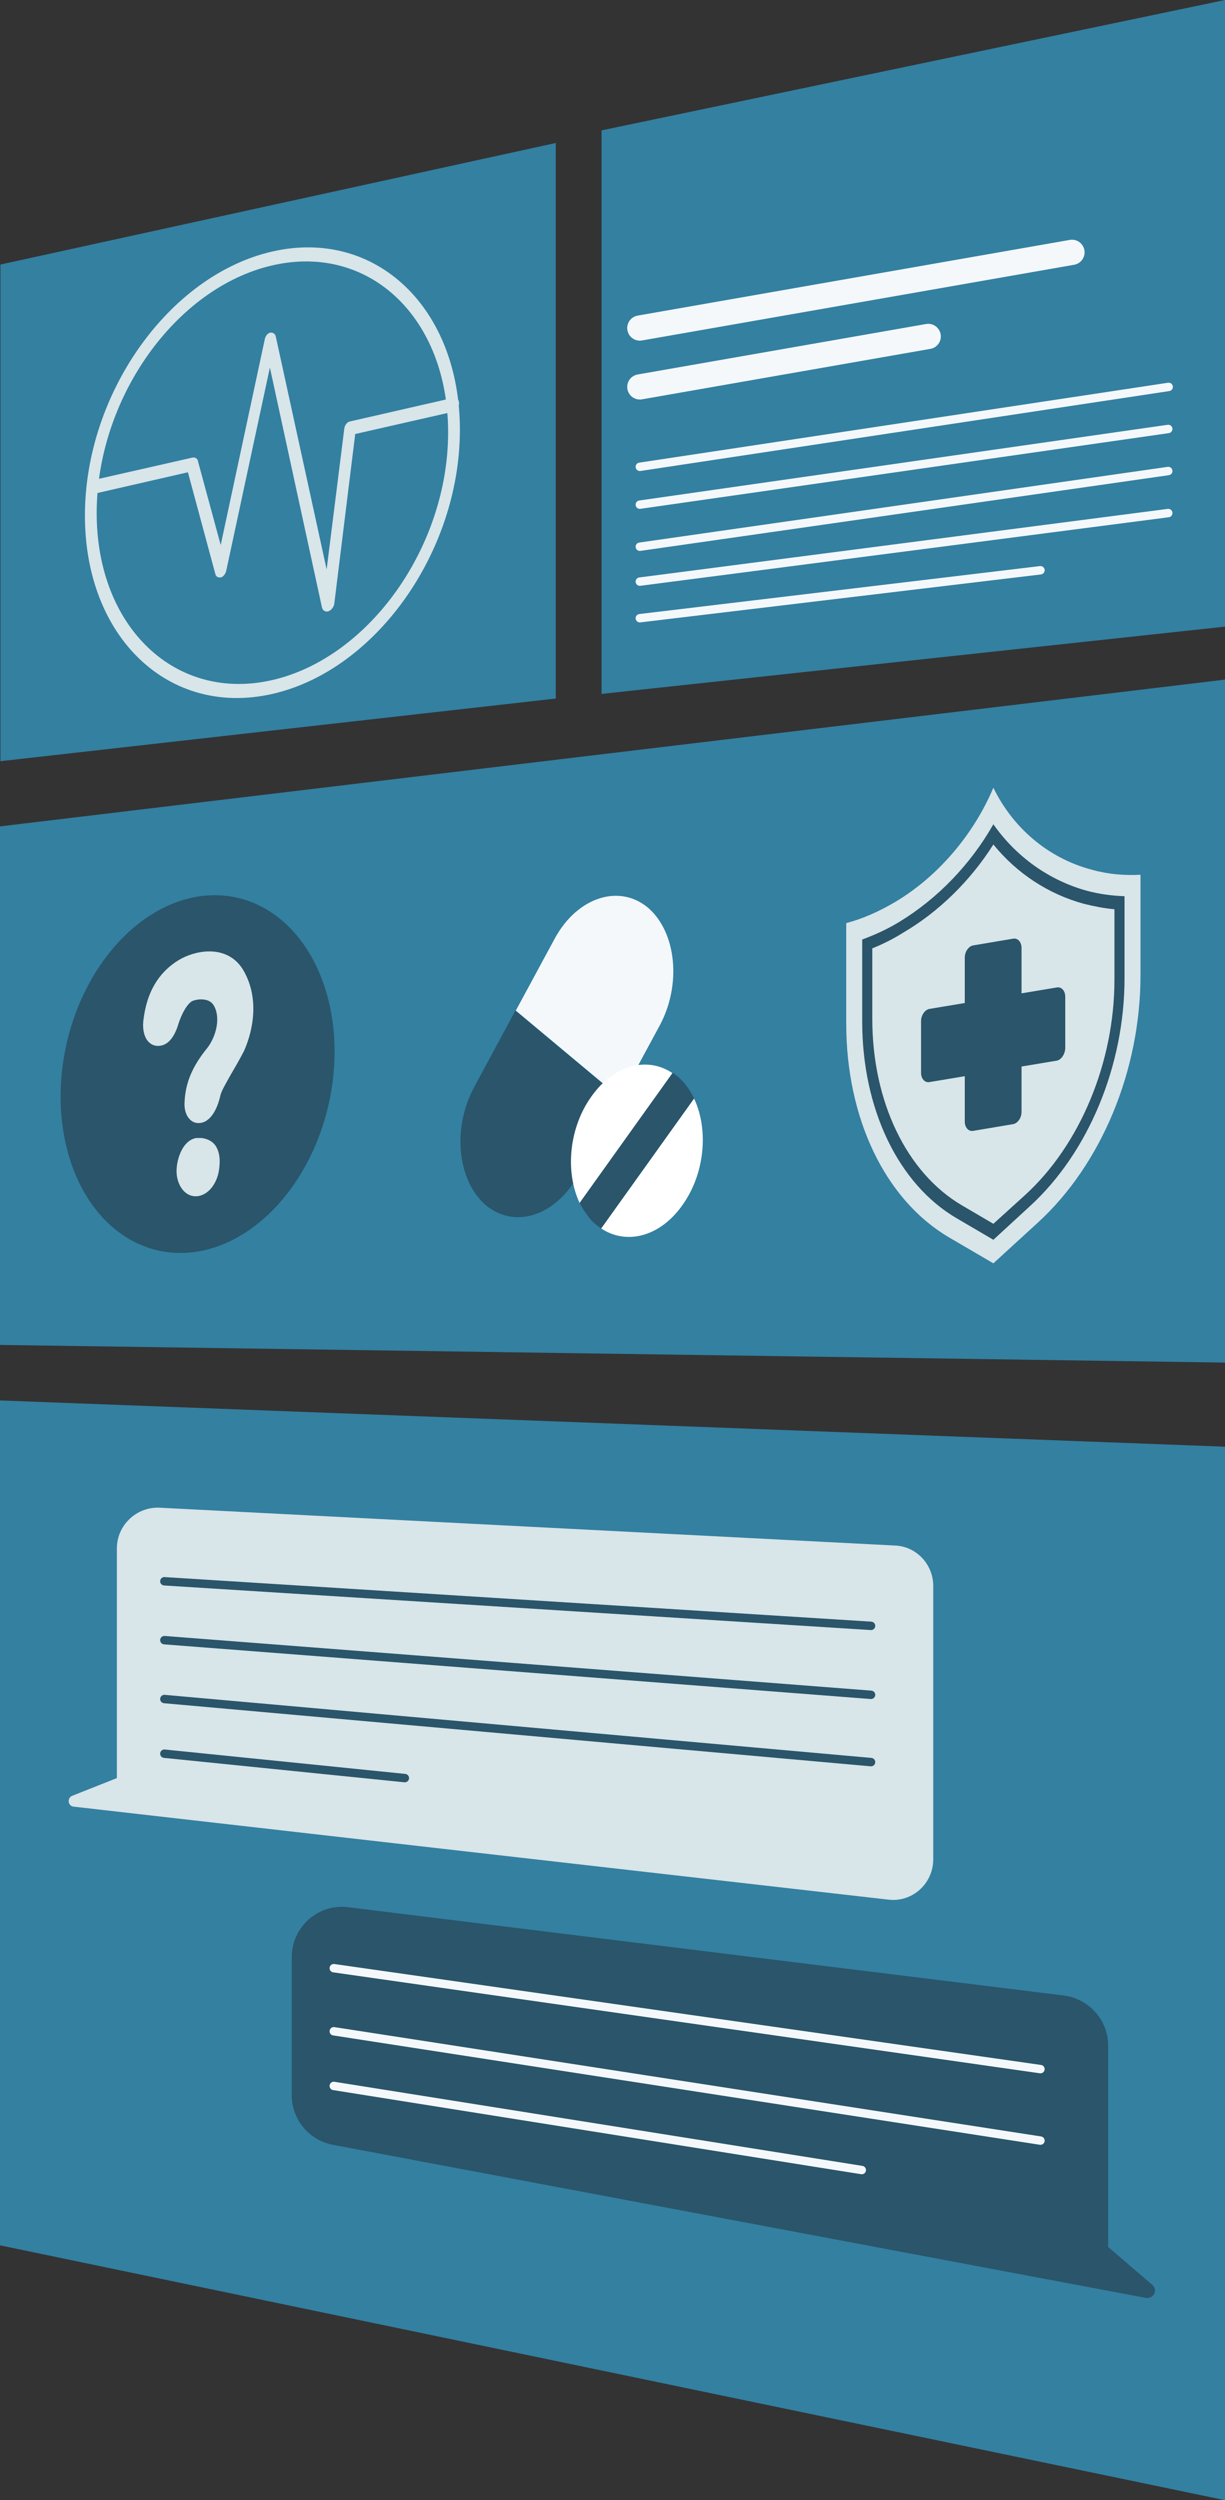 <!-- Generator: Adobe Illustrator 24.0.3, SVG Export Plug-In  -->
<svg version="1.1" xmlns="http://www.w3.org/2000/svg" xmlns:xlink="http://www.w3.org/1999/xlink" x="0px" y="0px" width="291.4px"
	 height="594.5px" viewBox="0 0 291.4 594.5" style="enable-background:new 0 0 291.4 594.5;" xml:space="preserve">
<rect x="0" y="0" width="291.4" height="594.5" fill="#333333" stroke="none"/>
<style type="text/css">
	.st0{fill:#3380A1;}
	.st1{fill:#D8E5E9;}
	.st2{fill:#2A556A;}
	.st3{fill:none;stroke:#F4F8FA;stroke-width:2;stroke-linecap:round;stroke-linejoin:round;stroke-miterlimit:10;}
	.st4{fill:none;stroke:#F4F8FA;stroke-width:2;stroke-linecap:round;stroke-miterlimit:10;}
	.st5{fill:none;stroke:#F4F8FA;stroke-width:6;stroke-linecap:round;stroke-linejoin:round;stroke-miterlimit:10;}
	.st6{fill:#FFFFFF;stroke:#000000;stroke-miterlimit:10;}
	.st7{fill:none;stroke:#2A556A;stroke-width:2;stroke-linecap:round;stroke-miterlimit:10;}
	.st8{fill:#F4F8FA;}
	.st9{fill:#FFFFFF;}
</style>
<defs>
</defs>
<polygon class="st0" points="291.4,594.5 0,533.9 0,333 291.4,344 "/>
<g>
	<path class="st1" d="M27.8,368.2v54.6L17.2,427c-1.3,0.5-1.1,2.5,0.4,2.6l193.7,22.1c5.7,0.7,10.7-3.8,10.7-9.6v-65
		c0-5.1-4-9.4-9.1-9.6l-175-9C32.4,358.3,27.8,362.7,27.8,368.2z"/>
</g>
<g>
	<path class="st2" d="M263.6,534.3v-47.9c0-6-4.5-11.1-10.5-11.9l-170.3-21c-7.1-0.9-13.4,4.7-13.4,11.9v32.8
		c0,5.8,4.1,10.7,9.8,11.8l193.4,36.4c1.8,0.3,2.9-1.9,1.5-3.1L263.6,534.3z"/>
</g>
<g>
	<polygon class="st0" points="291.4,324 0,319.8 0,196.5 291.4,161.6 	"/>
</g>
<g>
	<polygon class="st0" points="132.2,166.1 0.1,181 0.1,62.9 132.2,34 	"/>
</g>
<g>
	<polygon class="st0" points="291.4,149 143.1,165 143.1,31 291.4,0 	"/>
</g>
<path class="st3" d="M152.2,120l125.7-18L152.2,120z"/>
<path class="st3" d="M152.2,111l125.8-19L152.2,111z"/>
<path class="st3" d="M152.2,130l125.7-18L152.2,130z"/>
<path class="st3" d="M152.2,138.3L277.9,122L152.2,138.3z"/>
<line class="st4" x1="152.2" y1="147" x2="247.5" y2="135.6"/>
<path class="st5" d="M152.2,92l68.6-12L152.2,92z"/>
<path class="st5" d="M152.2,78l102.8-18L152.2,78z"/>
<path class="st6" d="M207.2,385.4"/>
<path class="st6" d="M207.2,401"/>
<path class="st6" d="M207.2,416.5"/>
<path class="st6" d="M207.2,432.1"/>
<path class="st6" d="M207.2,447.7"/>
<line class="st7" x1="39.1" y1="376" x2="207.2" y2="386.6"/>
<line class="st7" x1="39.1" y1="390" x2="207.2" y2="403"/>
<line class="st7" x1="39.1" y1="404" x2="207.2" y2="419"/>
<line class="st7" x1="39.1" y1="417" x2="96.3" y2="422.8"/>
<line class="st4" x1="79.4" y1="468" x2="247.5" y2="492"/>
<line class="st4" x1="79.4" y1="483" x2="247.5" y2="509"/>
<line class="st4" x1="79.4" y1="496" x2="205" y2="516"/>
<g>
	<g>
		<g>
			<path class="st8" d="M132,223.1l-9.3,17.2l24.9,20.8l9.3-17.2c5.3-9.8,4-22.3-2.8-28.1l0,0C147.2,210.1,137.3,213.4,132,223.1z"
				/>
			<path class="st2" d="M112.8,258.5c-5.3,9.8-4,22.3,2.8,28.1l0,0c6.9,5.7,16.7,2.5,22-7.3l9.9-18.2l-24.9-20.8L112.8,258.5z"/>
		</g>
		<g>
			<g>
				<path class="st9" d="M162.3,286.6c5.4-7.5,6.3-18,2.8-25.4L143,292.1C149,296.1,157,294.1,162.3,286.6z"/>
			</g>
			<g>
				<path class="st9" d="M140.7,260.7c-5.4,7.5-6.3,18-2.8,25.4l22.1-30.9C154,251.1,146,253.2,140.7,260.7z"/>
			</g>
			<path class="st2" d="M162.9,257.7c-0.9-1.1-1.8-1.9-2.9-2.6L137.9,286c0.6,1.3,1.4,2.4,2.2,3.5c0.9,1.1,1.8,1.9,2.9,2.6
				l22.1-30.9C164.5,259.9,163.8,258.8,162.9,257.7z"/>
		</g>
	</g>
	<g>
		<path class="st1" d="M236.3,187.3c-4.5,10.7-12.8,20.9-23.4,27.2c-3.9,2.3-7.8,4-11.6,5v23.9c0,22.6,9.3,41.9,24.4,50.8l10.6,6.2
			l10.6-9.7c15.1-13.8,24.4-36.2,24.4-58.8V208c-3.8,0.2-7.7-0.1-11.6-1.2C249.1,204,240.8,196.6,236.3,187.3L236.3,187.3z"/>
		<path class="st2" d="M251.4,252.2l-8.4,1.4v10.8c0,1.4-0.9,2.7-2,2.9l-9.5,1.6c-1.1,0.2-2-0.8-2-2.2v-10.8l-8.4,1.4
			c-1.1,0.2-2-0.8-2-2.2v-12.3c0-1.4,0.9-2.7,2-2.9l8.4-1.4v-10.8c0-1.4,0.9-2.7,2-2.9l9.5-1.6c1.1-0.2,2,0.8,2,2.2v10.8l8.4-1.4
			c1.1-0.2,2,0.8,2,2.2v12.3C253.3,250.8,252.4,252,251.4,252.2z"/>
		<path class="st2" d="M236.3,200.8c5.6,6.9,13.1,11.8,21.5,14.1c2.4,0.6,4.9,1.1,7.3,1.3v16.8c0,19.6-8.2,39.3-21.3,51.2l-7.5,6.8
			l-7.5-4.4c-13.1-7.7-21.3-24.6-21.3-44.3v-16.8c2.5-1,4.9-2.2,7.3-3.7C223.2,216.9,230.8,209.5,236.3,200.8 M236.3,196
			c-5.4,9.5-13.2,17.6-22.2,23.1c-2.9,1.8-6,3.2-9,4.3v19.5c0,20.8,8.6,38.7,22.5,46.8l8.7,5.1l8.7-8c13.9-12.7,22.5-33.4,22.5-54.2
			v-19.5c-3-0.1-6-0.5-9-1.3C249.5,209.3,241.7,203.7,236.3,196L236.3,196z"/>
	</g>
	<g>
		
			<ellipse transform="matrix(0.216 -0.976 0.976 0.216 -212.539 246.181)" class="st2" cx="47.1" cy="255.5" rx="43" ry="32"/>
		<g>
			<path class="st1" d="M57.7,230.4c-2.1-3.3-5.7-4.7-10-4c-2.4,0.4-4.8,1.4-6.8,3c-4.9,3.8-6.3,9.1-6.8,13.3
				c-0.2,1.8,0.1,3.4,0.8,4.5c0.7,1,1.6,1.5,2.7,1.5c2.8,0,4.2-3,4.9-5.4c0.3-0.9,1.4-4,3.1-5.2c0.2-0.1,0.7-0.3,1.4-0.4
				c0.6-0.1,2.8-0.3,3.8,1.3c1.8,2.9,0.6,7.5-1.5,10.2c-3.5,4.3-5.2,8.2-5.4,12.9c-0.1,1.6,0.3,3,1.1,3.9c0.7,0.8,1.6,1.2,2.8,1
				c2.9-0.5,4.2-4.6,4.6-6.4c0.2-1.1,1.3-2.9,2.4-4.9c1-1.7,2.1-3.6,3.2-5.7C60.4,244.7,61.7,236.9,57.7,230.4z"/>
			<path class="st1" d="M47.9,270.6c-0.4,0-0.8,0-1.2,0c-3.2,0.5-4.7,4.9-4.7,7.9c0,3.2,2,6.4,5.2,5.9c2.4-0.4,4.4-2.9,4.9-6.2
				c0.3-2.1,0.2-3.8-0.5-5.2C51,271.7,49.7,270.8,47.9,270.6z"/>
		</g>
	</g>
</g>
<g>
	<g>
		<path class="st1" d="M64.8,165c-24.6,5.6-44.6-13.4-44.6-42.4s20-57.2,44.6-62.8s44.6,13.4,44.6,42.4S89.4,159.4,64.8,165z
			 M64.8,63.1C41.7,68.4,23,94.8,23,122s18.8,45,41.8,39.7s41.8-31.7,41.8-58.9S87.9,57.8,64.8,63.1z"/>
		<g>
			<path class="st1" d="M78,145.4c-0.6,0.1-1.2-0.2-1.4-0.9L64.2,87.4l-10.4,48.4c-0.2,0.7-0.7,1.4-1.3,1.5c0,0,0,0,0,0
				c-0.6,0.1-1.2-0.2-1.3-0.9l-6.5-24.1l-22.7,5.2c-0.8,0.2-1.4-0.4-1.4-1.3s0.6-1.8,1.4-2l23.8-5.4c0.6-0.1,1.2,0.2,1.3,0.9
				l5.4,19.9l10.5-49c0.2-0.8,0.7-1.4,1.3-1.5c0,0,0,0,0,0c0.6-0.1,1.2,0.3,1.3,0.9l12.1,55.4l4.2-33.5c0.1-0.8,0.7-1.6,1.4-1.7
				l24.5-5.6c0.8-0.2,1.4,0.4,1.4,1.3s-0.6,1.8-1.4,2l-23.3,5.3l-5,40.5C79.3,144.5,78.7,145.2,78,145.4
				C78.1,145.4,78,145.4,78,145.4z"/>
		</g>
	</g>
</g>
</svg>
